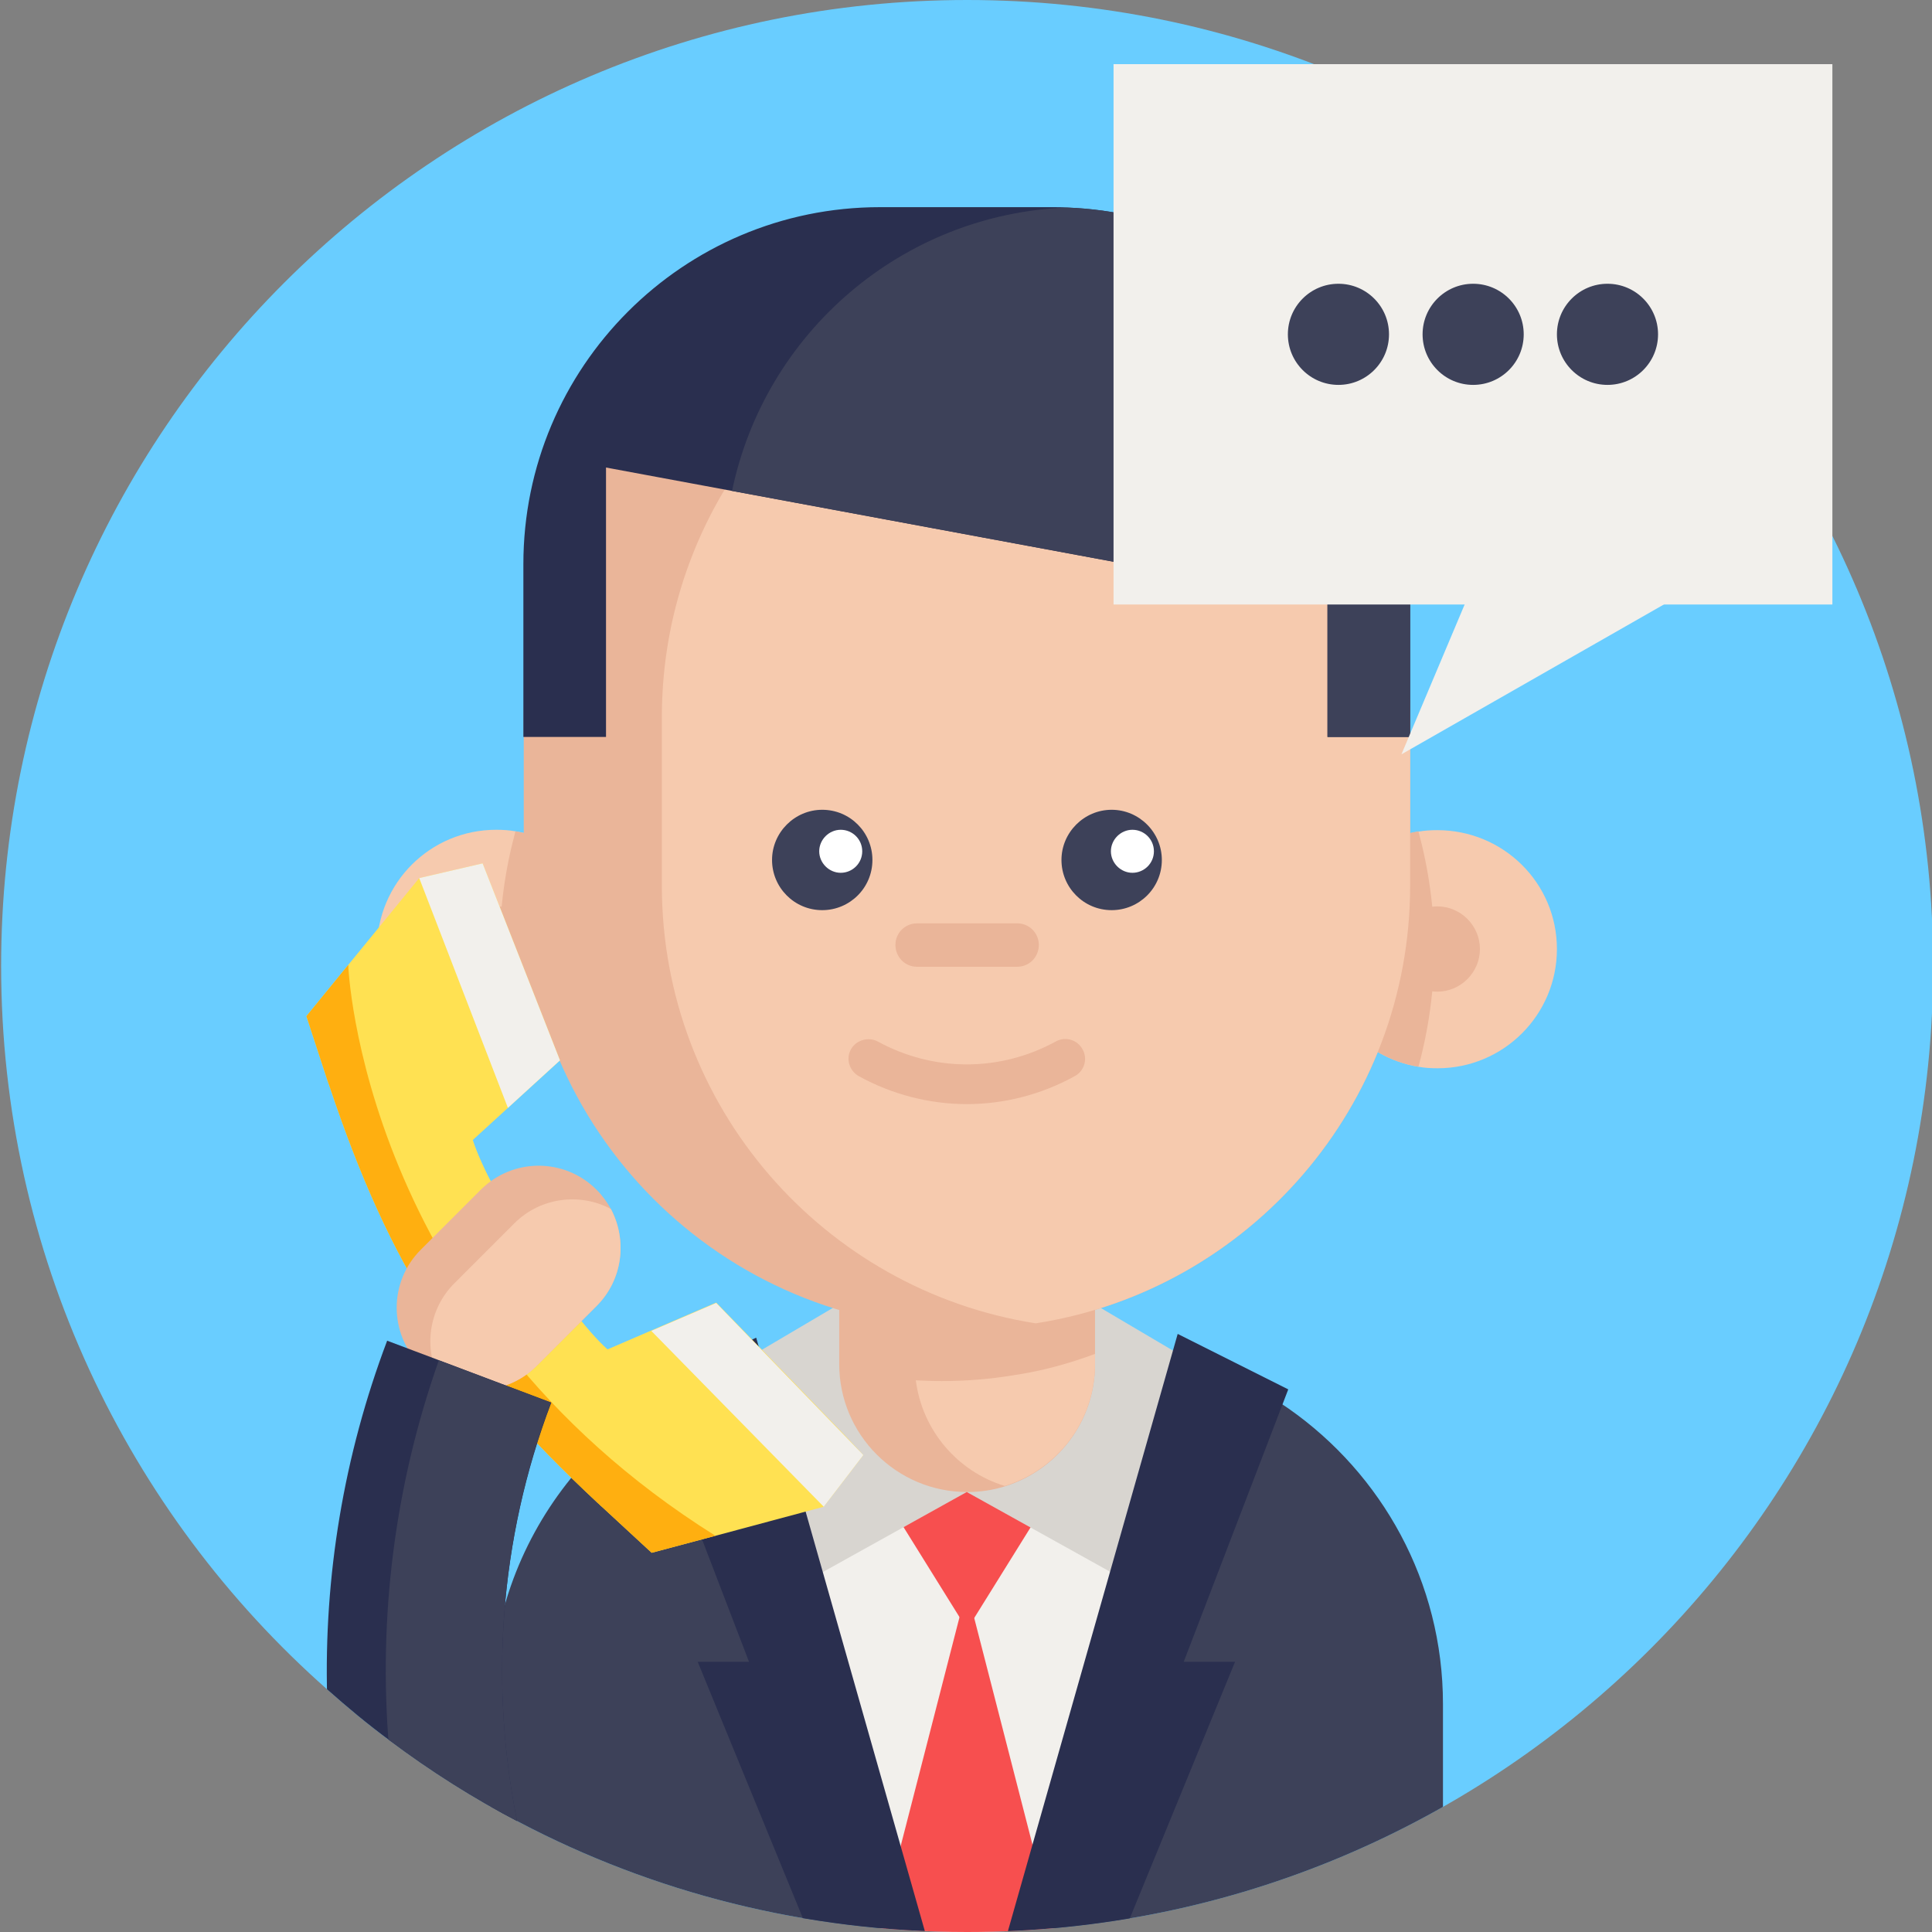 <?xml version="1.0" encoding="utf-8"?>
<!-- Generator: Adobe Illustrator 21.1.0, SVG Export Plug-In . SVG Version: 6.00 Build 0)  -->
<svg version="1.1" id="Layer_1" xmlns="http://www.w3.org/2000/svg" xmlns:xlink="http://www.w3.org/1999/xlink" x="0px" y="0px"
	 viewBox="0 0 512 512" style="enable-background:new 0 0 512 512;" xml:space="preserve">
<rect x="0" y="0" width="512" height="512" fill="#808080" stroke="none"/>
<style type="text/css">
	.st0{clip-path:url(#SVGID_2_);}
	.st1{fill:#3D4159;}
	.st2{fill:#F2F0EC;}
	.st3{fill:#F74F4F;}
	.st4{fill:#D8D5D0;}
	.st5{fill:#2A2F4F;}
	.st6{fill:#EAB599;}
	.st7{fill:#F6CAAE;}
	.st8{fill:#FFFFFF;}
	.st9{fill:#FFE152;}
	.st10{fill:#FFAF10;}
</style>
<g>
	<defs>
		<path id="SVGID_1_" d="M512.3,256c0,141.4-114.6,256-256,256c-42.9,0-83.3-10.5-118.7-29.1c-12.1-6.3-23.6-13.6-34.4-21.7
			c-5.7-4.2-11.1-8.7-16.4-13.4C33.7,400.9,0.3,332.3,0.3,256c0-141.4,114.6-256,256-256S512.3,114.6,512.3,256z"/>
	</defs>
	<use xlink:href="#SVGID_1_"  style="overflow:visible;fill:#69CDFF;"/>
	<clipPath id="SVGID_2_">
		<use xlink:href="#SVGID_1_"  style="overflow:visible;"/>
	</clipPath>
	<g class="st0">
		<path class="st1" d="M382.4,451.6v29.3c-25.6,14.5-53.8,24.7-83.9,29.7c-6.4,1.1-13,1.9-19.6,2.5c-4.1,0.4-8.2,0.6-12.4,0.8
			c-3.4,0.1-6.8,0.2-10.2,0.2c-7.6,0-15.2-0.3-22.7-1c-19-1.7-37.3-5.4-54.9-11c-17-5.4-33.3-12.5-48.6-21.2v-29.3
			c0-44,29.9-81,70.5-91.9c1.5-0.4,3-0.8,4.5-1.1c4-0.9,8.2-1.5,12.4-1.8c2.6-0.2,5.2-0.3,7.8-0.3h62c6.9,0,13.7,0.7,20.2,2.1
			c0.4,0.1,0.8,0.2,1.1,0.2c1.1,0.3,2.2,0.5,3.3,0.8c0,0,0.1,0,0.1,0c10.7,2.9,20.7,7.6,29.5,13.7
			C366.2,390.6,382.4,419.2,382.4,451.6z"/>
		<path class="st2" d="M312.1,358.6l-0.2,1.1l-33,153.3c-7.5,0.7-15,1-22.7,1c-7.6,0-15.2-0.3-22.7-1l-33-153.3l-0.2-1.1H312.1z"/>
		<path class="st3" d="M281.8,390.8l-25.5,41l-25.5-41"/>
		<path class="st3" d="M279.8,512.9c-7.8,0.7-15.6,1.1-23.6,1.1c-8,0-15.8-0.4-23.6-1.1l23.6-91.8L279.8,512.9z"/>
		<path class="st4" d="M256.2,395.4l-42.8,23.8l-13-60.6l26.6-15.7"/>
		<path class="st4" d="M256.2,395.4l42.8,23.8l13-60.6l-26.6-15.7"/>
		<path class="st5" d="M341.4,368.2l-27.7,72.2h13.6l-28.8,70.2c-6.4,1.1-13,1.9-19.6,2.5c-4.1,0.4-8.2,0.6-12.4,0.8l45.6-160.4
			L341.4,368.2z"/>
		<path class="st5" d="M170.8,368.2l27.7,72.2h-13.6l28.8,70.2c6.4,1.1,13,1.9,19.6,2.5c4.1,0.4,8.2,0.6,12.4,0.8l-45.3-159.4
			L170.8,368.2z"/>
		<path class="st6" d="M290.2,319.8v41.7c0,15.3-10.1,28.1-23.9,32.4c-3.2,1-6.5,1.5-10,1.5c-18.7,0-33.9-15.2-33.9-33.9v-41.7
			H290.2z"/>
		<path class="st7" d="M290.2,358.8v2.6c0,15.3-10.1,28.1-23.9,32.4c-12.5-3.8-21.9-14.7-23.6-28c2.3,0.1,4.5,0.2,6.8,0.2
			c6.4,0,12.7-0.5,18.8-1.5C275.9,363.4,283.2,361.4,290.2,358.8z"/>
		<path class="st7" d="M163.1,251.5c0,15.7-11.5,28.7-26.5,31.2c-1.6,0.3-3.3,0.4-5.1,0.4c-17.4,0-31.6-14.1-31.6-31.6
			s14.1-31.6,31.6-31.6c1.7,0,3.4,0.1,5.1,0.4C151.7,222.8,163.1,235.8,163.1,251.5z"/>
		<path class="st6" d="M163.1,251.5c0,15.7-11.5,28.7-26.5,31.2c-2.7-9.9-4.2-20.4-4.2-31.2c0-10.8,1.5-21.2,4.2-31.2
			C151.7,222.8,163.1,235.8,163.1,251.5z"/>
		<path class="st6" d="M142.9,251.5c0,6.2-5.1,11.3-11.3,11.3s-11.3-5.1-11.3-11.3s5.1-11.3,11.3-11.3S142.9,245.3,142.9,251.5z"/>
		<path class="st7" d="M349.4,251.5c0,15.7,11.5,28.7,26.5,31.2c1.6,0.3,3.3,0.4,5.1,0.4c17.4,0,31.6-14.1,31.6-31.6
			S398.4,220,380.9,220c-1.7,0-3.4,0.1-5.1,0.4C360.8,222.8,349.4,235.8,349.4,251.5z"/>
		<path class="st6" d="M349.4,251.5c0,15.7,11.5,28.7,26.5,31.2c2.7-9.9,4.2-20.4,4.2-31.2c0-10.8-1.5-21.2-4.2-31.2
			C360.8,222.8,349.4,235.8,349.4,251.5z"/>
		<path class="st6" d="M373.7,190v44.7c0,58.4-42.7,106.9-98.6,115.9c-0.2,0-0.4,0.1-0.6,0.1c-5.9,0.9-12,1.4-18.3,1.4
			c-64.9,0-117.4-52.6-117.4-117.4V190c0-13.7,2.3-26.8,6.6-39c16.1-45.7,59.6-78.5,110.8-78.5h0c6.2,0,12.3,0.5,18.3,1.4
			C330.7,82.8,373.7,131.4,373.7,190z"/>
		<path class="st6" d="M392.2,251.5c0,6.2-5.1,11.3-11.3,11.3s-11.3-5.1-11.3-11.3s5.1-11.3,11.3-11.3S392.2,245.3,392.2,251.5z"/>
		<path class="st7" d="M373.7,190v44.7c0,58.4-42.7,106.9-98.6,115.9c-0.2,0-0.4,0.1-0.6,0.1c-56.2-8.8-99.1-57.4-99.1-116V190
			c0-58.6,43-107.2,99.2-116C330.7,82.8,373.7,131.4,373.7,190z"/>
		<path class="st1" d="M231.2,227.9c0,7.4-6,13.3-13.3,13.3c-7.4,0-13.3-6-13.3-13.3s6-13.3,13.3-13.3
			C225.3,214.6,231.2,220.6,231.2,227.9z"/>
		<path class="st1" d="M307.9,227.9c0,7.4-6,13.3-13.3,13.3c-7.4,0-13.3-6-13.3-13.3s6-13.3,13.3-13.3
			C301.9,214.6,307.9,220.6,307.9,227.9z"/>
		<path class="st8" d="M228.5,225.6c0,3.2-2.6,5.7-5.7,5.7s-5.7-2.6-5.7-5.7s2.6-5.7,5.7-5.7S228.5,222.4,228.5,225.6z"/>
		<path class="st8" d="M305.8,225.6c0,3.2-2.6,5.7-5.7,5.7s-5.7-2.6-5.7-5.7s2.6-5.7,5.7-5.7S305.8,222.4,305.8,225.6z"/>
		<path class="st6" d="M269.6,256.2h-26.6c-3.2,0-5.7-2.6-5.7-5.8c0-3.2,2.6-5.7,5.7-5.7h26.6c3.2,0,5.7,2.6,5.7,5.7
			C275.3,253.7,272.7,256.2,269.6,256.2z"/>
		<path class="st6" d="M256.2,292.6c-9.8,0-19.7-2.5-28.6-7.4c-2.5-1.4-3.5-4.6-2.1-7.1c1.4-2.5,4.6-3.4,7.1-2.1
			c14.8,8.1,32.4,8.1,47.2,0c2.5-1.4,5.7-0.5,7.1,2.1c1.4,2.5,0.5,5.7-2.1,7.1C275.9,290.1,266.1,292.6,256.2,292.6z"/>
		<path class="st5" d="M373.7,149.5v45.8h-21.9v-35.9L194,130.1l-33.4-6.2v71.4h-21.9v-45.8c0-52.2,42.3-94.6,94.5-94.6h45.8
			c1.2,0,2.5,0,3.7,0.1C333.4,56.9,373.7,98.5,373.7,149.5z"/>
		<path class="st1" d="M373.7,149.5v45.8h-21.9v-35.9L194,130.1c8.7-41.8,44.9-73.4,88.8-75.1C333.4,56.9,373.7,98.5,373.7,149.5z"
			/>
		<path class="st9" d="M228.8,385.6l-10.5,13.7l-28.7,7.7l-16.9,4.5l-13.2-12.2c-0.4-0.3-0.7-0.7-1.1-1
			c-37.3-34.8-54.9-62.2-71.1-110.5c-0.2-0.5-0.3-0.9-0.5-1.4l-5.6-17.1l11.1-13.6l18.8-23l16.8-3.9l2.6,6.6l7.3,18.6l10.6,27
			l-13.8,12.6l-9.3,8.5c4.3,13.7,25,46,35.7,55.5l11.6-5l17.2-7.4l20.2,20.8l13.9,14.4l0,0L228.8,385.6z"/>
		<path class="st2" d="M189.8,345.3l-17.2,7.4l45.7,46.6l10.5-13.7L189.8,345.3z"/>
		<path class="st2" d="M148.4,281l-13.8,12.6l-23.5-60.9l16.8-3.9L148.4,281z"/>
		<path class="st10" d="M189.6,407l-16.9,4.5l-13.2-12.2c-0.4-0.3-0.7-0.7-1.1-1c-37.3-34.8-54.9-62.2-71.1-110.5
			c-0.2-0.5-0.3-0.9-0.5-1.4l-5.6-17.1l11.1-13.6C92.2,255.7,95.8,348.2,189.6,407C189.6,407,189.6,407,189.6,407z"/>
		<path class="st6" d="M158.1,346.1L142.2,362c-4.2,4.2-9.8,6.4-15.3,6.3c-3.5,0-7.1-0.8-10.3-2.6c-1.8-1-3.5-2.2-5.1-3.8
			c-8.5-8.5-8.5-22.2,0-30.7l15.9-15.9c8.5-8.5,22.2-8.5,30.7,0c1.5,1.5,2.8,3.3,3.8,5.1C166.3,328.8,165,339.2,158.1,346.1z"/>
		<path class="st7" d="M158.1,346.1L142.2,362c-4.2,4.2-9.8,6.4-15.3,6.3c-3.5,0-7.1-0.8-10.3-2.6c-4.4-8.2-3.1-18.7,3.8-25.6
			l15.9-15.9c6.9-6.9,17.4-8.2,25.6-3.8C166.3,328.8,165,339.2,158.1,346.1z"/>
		<path class="st5" d="M137.5,484.9c-12.1-6.3-23.6-13.6-34.4-21.7c-5.7-4.2-11.1-8.7-16.4-13.4c-0.9-32,4.4-64.1,15.9-94.5
			c4.6,1.7,9.2,3.5,13.8,5.2c9.9,3.7,19.8,7.5,29.7,11.2C132.3,408,129.5,447.3,137.5,484.9z"/>
		<path class="st1" d="M137.5,484.9c-12.1-6.3-23.6-13.6-34.4-21.7c-2.9-34.6,1.5-69.6,13.2-102.7c9.9,3.7,19.8,7.5,29.7,11.2
			C132.3,408,129.5,447.3,137.5,484.9z"/>
	</g>
</g>
<path class="st2" d="M295.1,17h190.5v143.2H295.1V17z"/>
<path class="st2" d="M391.9,151.3l-20.5,48.6l89.5-51.1L391.9,151.3z"/>
<g>
	<path class="st1" d="M368.1,88.6c0,7.4-6,13.4-13.4,13.4c-7.4,0-13.4-6-13.4-13.4s6-13.4,13.4-13.4
		C362.1,75.2,368.1,81.2,368.1,88.6z"/>
	<path class="st1" d="M403.8,88.6c0,7.4-6,13.4-13.4,13.4s-13.4-6-13.4-13.4s6-13.4,13.4-13.4S403.8,81.2,403.8,88.6z"/>
	<path class="st1" d="M439.4,88.6c0,7.4-6,13.4-13.4,13.4c-7.4,0-13.4-6-13.4-13.4s6-13.4,13.4-13.4
		C433.4,75.2,439.4,81.2,439.4,88.6z"/>
</g>
</svg>
